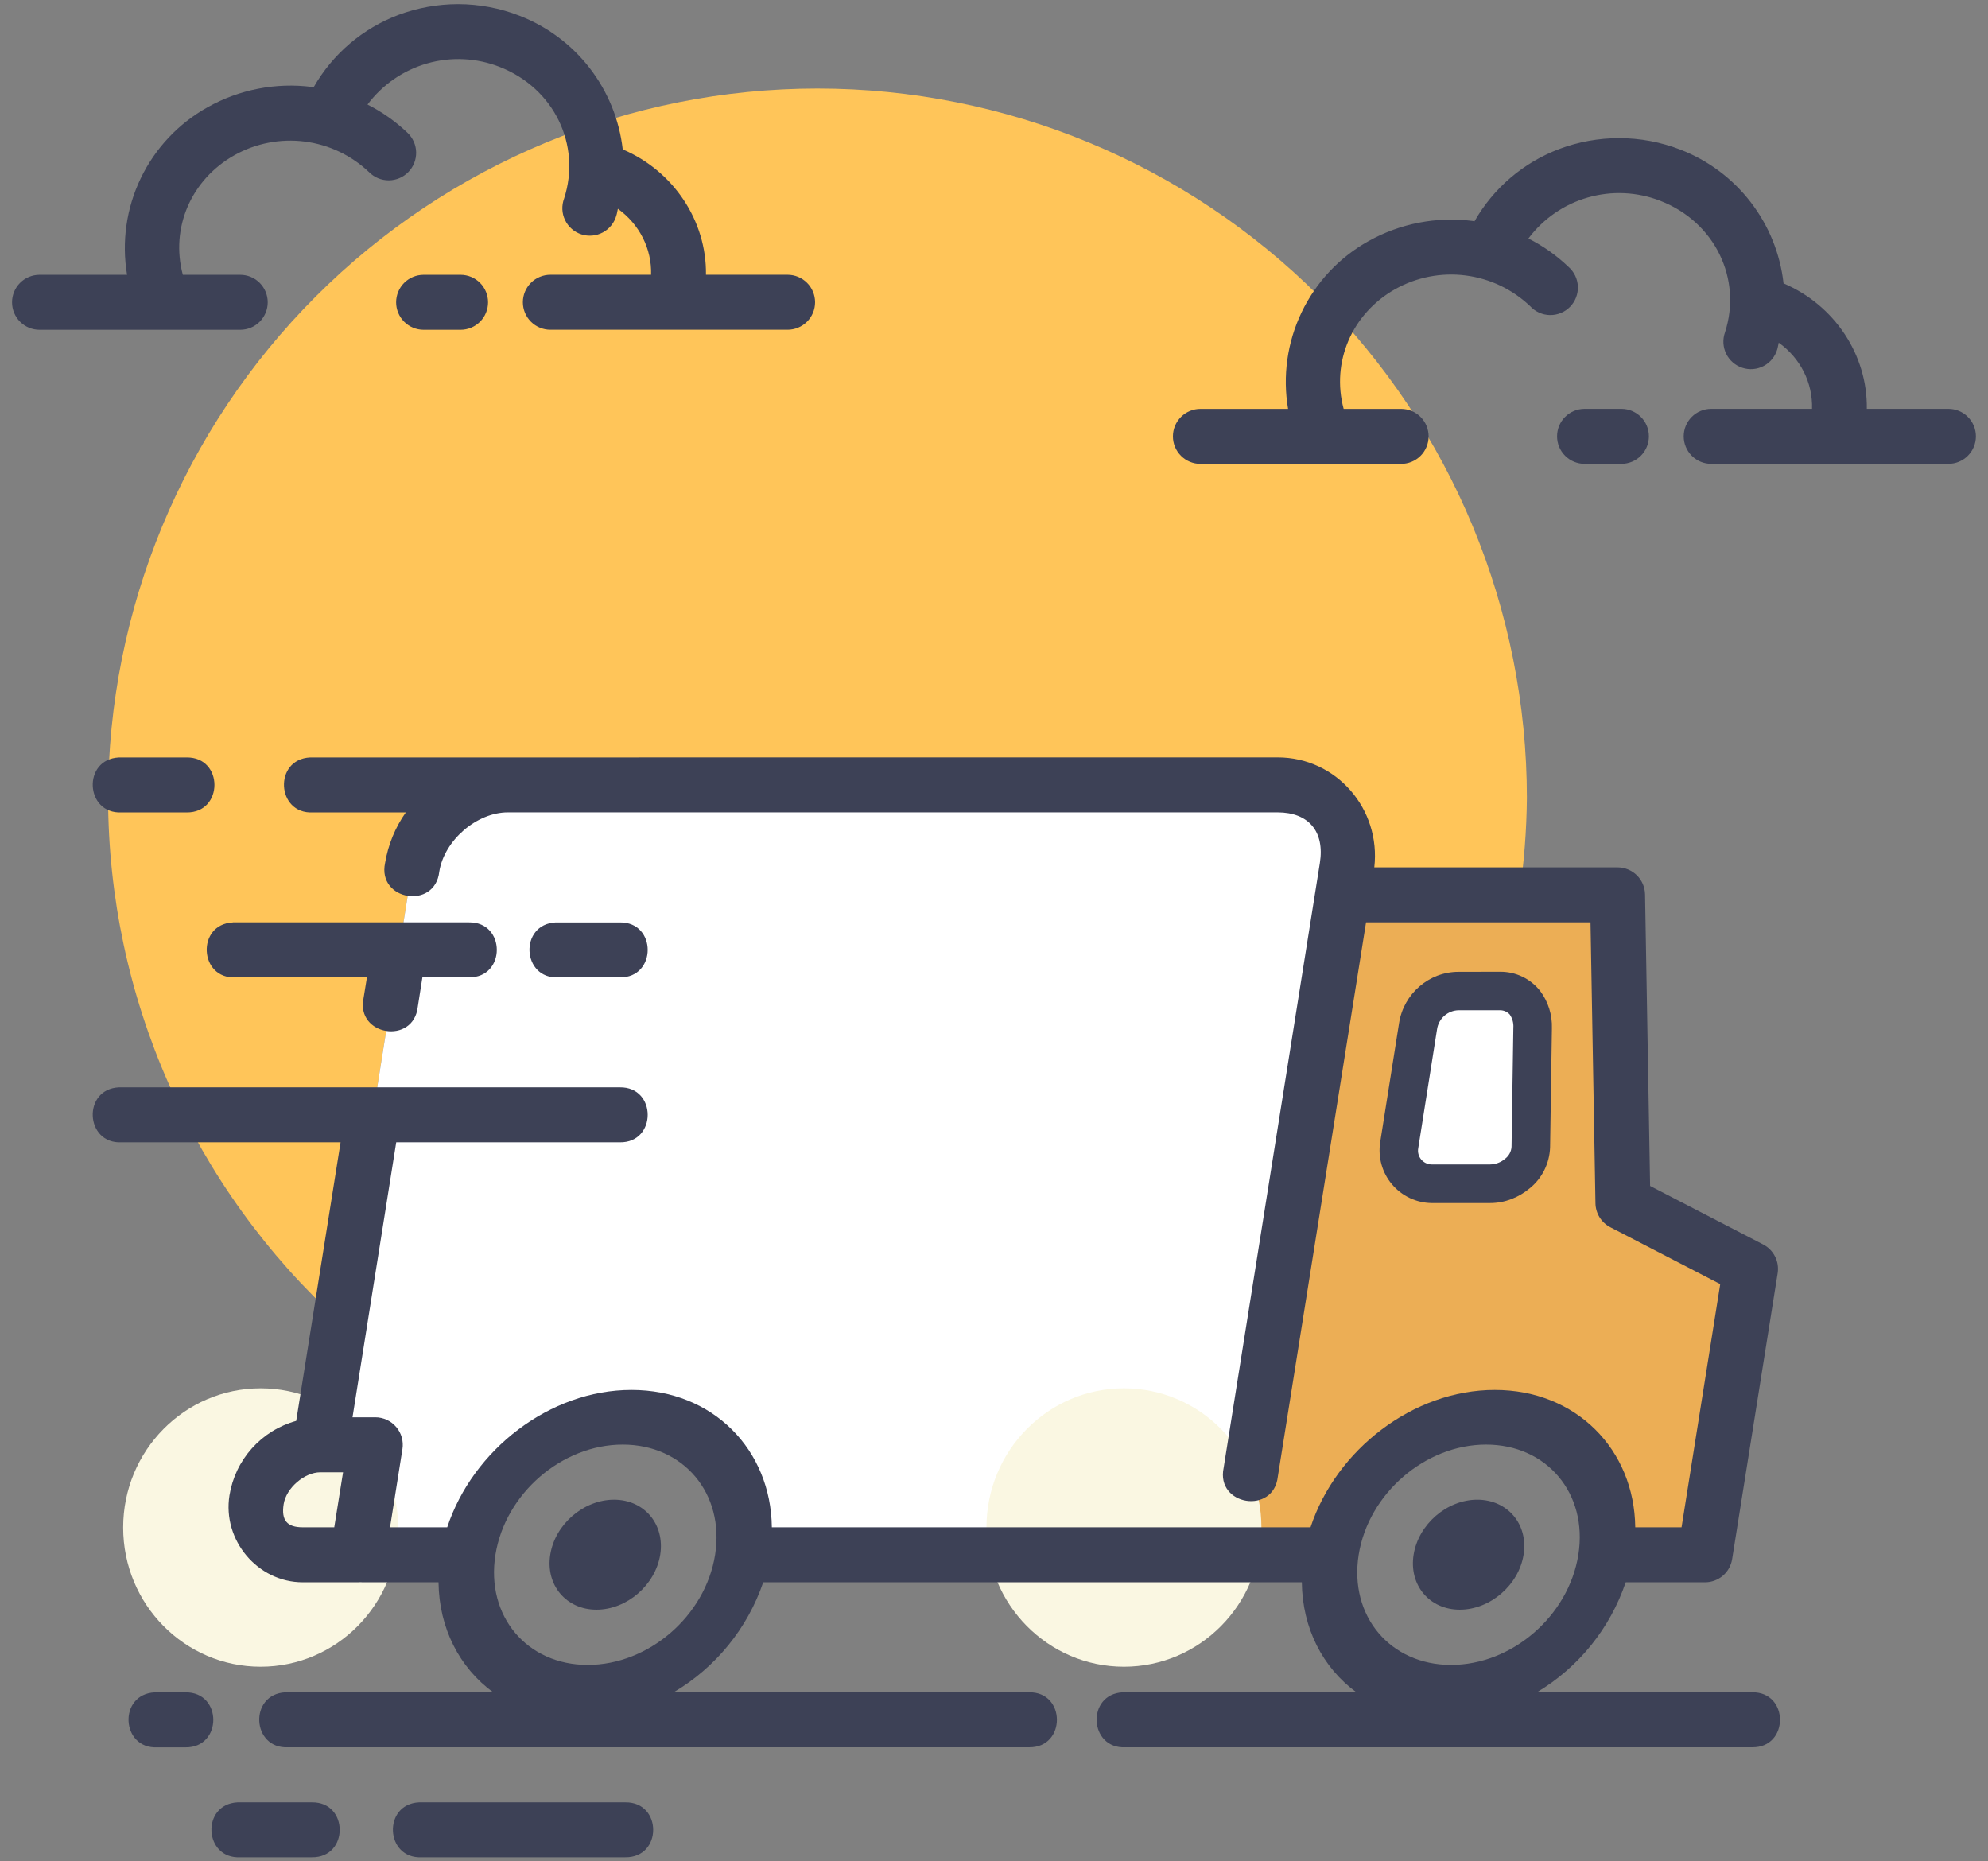 <svg xmlns="http://www.w3.org/2000/svg" width="94" height="88" viewBox="0 0 94 88" fill="none"><rect x="0" y="0" width="94" height="88" fill="#808080" stroke="none"/><path d="M38.651 4.186C29.756 4.188 21.226 7.722 14.937 14.011C8.647 20.301 5.113 28.831 5.111 37.726C5.119 42.387 6.097 46.995 7.985 51.257C9.872 55.519 12.627 59.34 16.073 62.478L19.492 41.007C19.835 38.849 21.85 37.107 24.011 37.107H60.411C62.571 37.107 64.035 38.849 63.692 41.007L63.494 42.307H71.84C72.064 40.79 72.183 39.26 72.197 37.726C72.195 28.83 68.66 20.299 62.37 14.009C56.079 7.72 47.547 4.186 38.651 4.186Z" fill="#FFC559"></path><path d="M24.011 37.11C21.853 37.11 19.835 38.847 19.492 41.01L15.145 68.31C13.704 68.31 12.363 69.467 12.134 70.91C11.905 72.348 12.878 73.51 14.318 73.51H16.918L16.957 73.268C17.344 73.414 17.758 73.507 18.218 73.507H22.118C22.118 73.506 22.118 73.504 22.118 73.502C22.392 71.778 23.34 70.125 24.754 68.906C26.167 67.687 27.929 67.002 29.653 67.002C31.377 67.002 32.921 67.687 33.946 68.906C34.971 70.125 35.392 71.778 35.118 73.502C35.118 73.504 35.118 73.506 35.118 73.507H58.726L63.692 41.007C64.035 38.849 62.574 37.107 60.411 37.107L24.011 37.11ZM68.967 46.852C68.504 46.857 68.057 47.026 67.707 47.33C67.357 47.633 67.125 48.051 67.054 48.508L66.159 54.145C66.124 54.368 66.136 54.596 66.196 54.813C66.256 55.031 66.362 55.233 66.507 55.406C66.652 55.579 66.833 55.718 67.037 55.815C67.24 55.912 67.463 55.964 67.688 55.968H70.46C70.93 55.962 71.384 55.792 71.742 55.487C71.933 55.336 72.089 55.146 72.199 54.929C72.31 54.712 72.372 54.474 72.381 54.231L72.467 48.599C72.486 48.174 72.358 47.754 72.106 47.411C71.966 47.236 71.788 47.094 71.585 46.997C71.382 46.9 71.16 46.851 70.936 46.852H68.967Z" fill="white"></path><path d="M63.494 42.31L58.726 73.51H62.938C62.938 73.507 62.938 73.505 62.938 73.502C63.212 71.779 64.16 70.126 65.573 68.907C66.985 67.688 68.747 67.003 70.47 67.002C71.324 67.001 72.143 67.169 72.881 67.496C73.618 67.822 74.259 68.301 74.767 68.904C75.275 69.508 75.64 70.225 75.841 71.014C76.043 71.802 76.076 72.648 75.941 73.502C75.941 73.504 75.941 73.506 75.941 73.507H80.615L82.771 59.985L76.739 56.865L76.484 42.307L63.494 42.31ZM68.967 46.852H70.938C71.163 46.851 71.385 46.9 71.588 46.997C71.79 47.094 71.968 47.235 72.108 47.411C72.368 47.749 72.472 48.168 72.467 48.599L72.381 54.231C72.372 54.474 72.31 54.712 72.199 54.929C72.089 55.146 71.933 55.336 71.742 55.487C71.384 55.792 70.93 55.962 70.46 55.968H67.688C67.463 55.964 67.24 55.912 67.037 55.815C66.833 55.718 66.652 55.579 66.507 55.406C66.362 55.233 66.256 55.031 66.196 54.813C66.136 54.596 66.124 54.368 66.159 54.145L67.054 48.508C67.125 48.05 67.357 47.633 67.707 47.33C68.057 47.026 68.504 46.857 68.967 46.852Z" fill="#ECAE55"></path><path d="M12.324 78.798C15.914 78.798 18.824 75.852 18.824 72.218C18.824 68.583 15.914 65.637 12.324 65.637C8.734 65.637 5.824 68.583 5.824 72.218C5.824 75.852 8.734 78.798 12.324 78.798Z" fill="#FAF7E2"></path><path d="M53.144 78.798C56.734 78.798 59.644 75.852 59.644 72.218C59.644 68.583 56.734 65.637 53.144 65.637C49.554 65.637 46.644 68.583 46.644 72.218C46.644 75.852 49.554 78.798 53.144 78.798Z" fill="#FAF7E2"></path><path d="M21.666 0.195C20.696 0.195 19.742 0.369 18.847 0.702C17.15 1.34 15.729 2.551 14.83 4.126L14.752 4.111C13.047 3.893 11.317 4.229 9.817 5.07C8.442 5.836 7.338 7.008 6.656 8.427C5.973 9.845 5.747 11.44 6.008 12.992H1.869C1.524 12.992 1.194 13.129 0.95 13.373C0.706 13.617 0.569 13.948 0.569 14.292C0.569 14.637 0.706 14.968 0.95 15.212C1.194 15.455 1.524 15.592 1.869 15.592H11.359C11.704 15.592 12.035 15.455 12.278 15.212C12.522 14.968 12.659 14.637 12.659 14.292C12.659 13.948 12.522 13.617 12.278 13.373C12.035 13.129 11.704 12.992 11.359 12.992H8.645C8.052 10.79 9.027 8.492 11.089 7.335C12.098 6.771 13.261 6.546 14.407 6.692C15.554 6.838 16.623 7.348 17.459 8.146C17.581 8.268 17.725 8.364 17.884 8.429C18.044 8.494 18.214 8.527 18.386 8.526C18.558 8.525 18.728 8.489 18.886 8.422C19.045 8.355 19.188 8.257 19.308 8.133C19.428 8.01 19.523 7.864 19.586 7.705C19.649 7.545 19.68 7.374 19.677 7.202C19.674 7.03 19.637 6.86 19.567 6.703C19.498 6.545 19.398 6.403 19.274 6.284C18.712 5.746 18.073 5.294 17.378 4.943C18.081 4.003 19.073 3.32 20.202 2.998C21.331 2.677 22.534 2.735 23.626 3.164C26.2 4.168 27.492 6.856 26.673 9.386C26.611 9.551 26.584 9.726 26.591 9.901C26.599 10.077 26.642 10.249 26.719 10.407C26.795 10.565 26.902 10.707 27.035 10.822C27.167 10.938 27.321 11.025 27.488 11.08C27.655 11.134 27.831 11.154 28.006 11.138C28.181 11.123 28.351 11.072 28.506 10.988C28.661 10.905 28.797 10.791 28.906 10.654C29.016 10.517 29.096 10.359 29.143 10.19C29.18 10.083 29.187 9.976 29.216 9.87C30.23 10.598 30.823 11.757 30.786 12.99H26.023C25.678 12.99 25.348 13.127 25.104 13.371C24.86 13.614 24.723 13.945 24.723 14.29C24.723 14.635 24.86 14.965 25.104 15.209C25.348 15.453 25.678 15.59 26.023 15.59H37.24C37.584 15.59 37.915 15.453 38.159 15.209C38.403 14.965 38.54 14.635 38.54 14.29C38.54 13.945 38.403 13.614 38.159 13.371C37.915 13.127 37.584 12.99 37.24 12.99H33.381C33.415 10.437 31.847 8.086 29.445 7.062C29.285 5.664 28.745 4.336 27.885 3.223C27.025 2.109 25.877 1.252 24.565 0.744C23.641 0.383 22.658 0.197 21.666 0.195ZM76.554 6.531C75.584 6.531 74.63 6.706 73.736 7.041C72.039 7.678 70.618 8.888 69.719 10.463L69.641 10.447C67.936 10.227 66.206 10.561 64.706 11.401C63.331 12.168 62.226 13.342 61.546 14.762C60.865 16.182 60.641 17.779 60.905 19.331H56.76C56.416 19.331 56.085 19.468 55.841 19.712C55.597 19.956 55.46 20.286 55.46 20.631C55.46 20.976 55.597 21.307 55.841 21.55C56.085 21.794 56.416 21.931 56.76 21.931H66.25C66.595 21.931 66.926 21.794 67.17 21.55C67.413 21.307 67.55 20.976 67.55 20.631C67.55 20.286 67.413 19.956 67.17 19.712C66.926 19.468 66.595 19.331 66.25 19.331H63.533C62.941 17.126 63.916 14.823 65.977 13.666C66.988 13.102 68.152 12.876 69.3 13.023C70.448 13.169 71.519 13.68 72.355 14.48C72.475 14.609 72.62 14.713 72.782 14.784C72.943 14.856 73.118 14.894 73.294 14.896C73.471 14.898 73.646 14.864 73.809 14.796C73.972 14.728 74.119 14.628 74.242 14.501C74.365 14.374 74.461 14.224 74.524 14.059C74.587 13.893 74.615 13.717 74.608 13.541C74.6 13.364 74.557 13.191 74.48 13.032C74.404 12.873 74.295 12.731 74.162 12.615C73.601 12.077 72.963 11.626 72.269 11.276C72.972 10.337 73.963 9.654 75.092 9.333C76.22 9.012 77.422 9.07 78.515 9.498C81.089 10.499 82.383 13.19 81.562 15.72C81.504 15.883 81.479 16.057 81.49 16.231C81.5 16.404 81.545 16.573 81.622 16.729C81.698 16.885 81.806 17.024 81.937 17.137C82.069 17.251 82.222 17.337 82.387 17.39C82.552 17.444 82.726 17.464 82.899 17.449C83.072 17.434 83.241 17.384 83.394 17.303C83.548 17.222 83.684 17.111 83.793 16.977C83.903 16.842 83.985 16.687 84.034 16.521C84.068 16.417 84.076 16.307 84.105 16.201C85.124 16.929 85.717 18.091 85.68 19.329H80.912C80.567 19.329 80.236 19.466 79.993 19.709C79.749 19.953 79.612 20.284 79.612 20.629C79.612 20.973 79.749 21.304 79.993 21.548C80.236 21.792 80.567 21.929 80.912 21.929H92.128C92.473 21.929 92.804 21.792 93.047 21.548C93.291 21.304 93.428 20.973 93.428 20.629C93.428 20.284 93.291 19.953 93.047 19.709C92.804 19.466 92.473 19.329 92.128 19.329H88.27C88.306 16.773 86.741 14.422 84.333 13.398C84.175 11.999 83.638 10.671 82.778 9.556C81.919 8.441 80.771 7.583 79.458 7.075C78.532 6.715 77.548 6.531 76.554 6.531ZM20.03 12.992C19.685 12.992 19.355 13.129 19.111 13.373C18.867 13.617 18.73 13.948 18.73 14.292C18.73 14.637 18.867 14.968 19.111 15.212C19.355 15.455 19.685 15.592 20.03 15.592H21.777C22.122 15.592 22.453 15.455 22.697 15.212C22.941 14.968 23.077 14.637 23.077 14.292C23.077 13.948 22.941 13.617 22.697 13.373C22.453 13.129 22.122 12.992 21.777 12.992H20.03ZM74.924 19.329C74.579 19.329 74.249 19.466 74.005 19.709C73.761 19.953 73.624 20.284 73.624 20.629C73.624 20.973 73.761 21.304 74.005 21.548C74.249 21.792 74.579 21.929 74.924 21.929H76.666C77.011 21.929 77.341 21.792 77.585 21.548C77.829 21.304 77.966 20.973 77.966 20.629C77.966 20.284 77.829 19.953 77.585 19.709C77.341 19.466 77.011 19.329 76.666 19.329H74.924Z" fill="#3D4156"></path><path d="M5.624 35.81C3.889 35.893 4.017 38.493 5.751 38.41H8.822C10.579 38.433 10.579 35.784 8.822 35.81H5.751C5.708 35.808 5.667 35.808 5.624 35.81ZM14.661 35.81C12.93 35.896 13.062 38.496 14.794 38.41H19.188C18.685 39.123 18.35 39.941 18.208 40.802C17.833 42.58 20.571 43.02 20.771 41.21C21.008 39.723 22.547 38.407 24.011 38.407H60.411C61.875 38.407 62.644 39.312 62.408 40.799L57.858 69.399C57.483 71.18 60.221 71.62 60.421 69.81L64.592 43.607H75.205L75.439 56.888C75.443 57.122 75.51 57.351 75.633 57.55C75.756 57.749 75.931 57.911 76.138 58.019L81.338 60.71L79.51 72.207H77.321C77.28 68.541 74.539 65.713 70.678 65.713C66.82 65.713 63.175 68.541 61.966 72.207H36.496C36.454 68.541 33.714 65.713 29.856 65.713C25.997 65.713 22.355 68.541 21.146 72.207H18.442L19.029 68.51C19.058 68.325 19.047 68.135 18.996 67.954C18.945 67.773 18.855 67.606 18.733 67.463C18.611 67.32 18.46 67.205 18.289 67.127C18.118 67.048 17.933 67.007 17.745 67.007H16.668L18.735 54.007H29.307C31.065 54.033 31.065 51.381 29.307 51.407H5.751C5.708 51.405 5.664 51.405 5.621 51.407C3.889 51.493 4.017 54.093 5.751 54.007H16.104L14.006 67.176C13.198 67.399 12.47 67.85 11.911 68.475C11.351 69.099 10.983 69.871 10.85 70.699C10.512 72.813 12.178 74.807 14.318 74.807H16.918C16.954 74.807 16.991 74.807 17.03 74.802C17.071 74.806 17.113 74.808 17.155 74.807H20.735C20.761 76.976 21.723 78.84 23.317 80.007H13.626C13.583 80.005 13.54 80.005 13.496 80.007C11.76 80.096 11.892 82.696 13.626 82.607H48.656C50.414 82.633 50.414 79.981 48.656 80.007H31.852C33.839 78.835 35.342 76.99 36.088 74.807H61.555C61.581 76.976 62.54 78.84 64.134 80.007H53.219C53.176 80.005 53.133 80.005 53.089 80.007C51.355 80.096 51.488 82.696 53.219 82.607H82.846C84.604 82.633 84.604 79.981 82.846 80.007H72.67C74.644 78.829 76.132 76.985 76.869 74.807H80.618C80.928 74.807 81.227 74.697 81.463 74.496C81.698 74.295 81.854 74.016 81.902 73.71L84.055 60.19C84.097 59.92 84.053 59.643 83.929 59.4C83.805 59.156 83.607 58.958 83.364 58.833L78.023 56.069L77.784 42.281C77.777 41.941 77.637 41.617 77.394 41.379C77.151 41.141 76.824 41.007 76.484 41.007H64.982C65.299 38.257 63.201 35.807 60.411 35.807L14.661 35.81ZM11.011 43.61C9.277 43.696 9.409 46.296 11.141 46.21H17.35L17.191 47.188C16.817 48.969 19.554 49.408 19.755 47.598L19.973 46.207H22.173C23.93 46.233 23.93 43.581 22.173 43.607H11.143C11.1 43.605 11.057 43.605 11.013 43.607L11.011 43.61ZM26.273 43.61C24.539 43.696 24.669 46.296 26.403 46.21H29.307C31.065 46.233 31.065 43.584 29.307 43.61H26.403C26.36 43.608 26.316 43.608 26.273 43.61ZM68.967 45.945C67.563 45.945 66.373 46.985 66.154 48.365L65.26 54.002C65.205 54.355 65.227 54.715 65.323 55.058C65.419 55.402 65.588 55.721 65.819 55.993C66.049 56.266 66.335 56.486 66.657 56.639C66.98 56.791 67.331 56.873 67.688 56.878H70.46C71.17 56.878 71.82 56.605 72.324 56.186C72.616 55.952 72.854 55.657 73.021 55.322C73.188 54.988 73.281 54.621 73.294 54.247L73.38 48.615C73.401 47.981 73.206 47.36 72.826 46.852C72.602 46.566 72.315 46.336 71.988 46.178C71.66 46.02 71.301 45.94 70.938 45.942L68.967 45.945ZM68.967 47.762H70.938C71.131 47.762 71.307 47.866 71.391 47.97C71.514 48.152 71.573 48.37 71.557 48.589L71.471 54.221C71.464 54.333 71.432 54.441 71.378 54.54C71.324 54.638 71.249 54.724 71.159 54.79C70.964 54.956 70.716 55.049 70.46 55.053H67.688C67.594 55.051 67.501 55.029 67.416 54.988C67.332 54.947 67.257 54.888 67.197 54.816C67.137 54.743 67.094 54.658 67.07 54.567C67.046 54.476 67.042 54.381 67.059 54.288L67.951 48.651C67.989 48.407 68.111 48.184 68.297 48.022C68.483 47.859 68.72 47.767 68.967 47.762ZM29.445 68.297C32.318 68.297 34.273 70.608 33.813 73.507C33.35 76.409 30.664 78.713 27.789 78.713C24.916 78.713 22.966 76.409 23.426 73.507C23.889 70.608 26.572 68.297 29.445 68.297ZM70.267 68.297C73.14 68.297 75.09 70.608 74.63 73.507C74.167 76.409 71.484 78.713 68.611 78.713C65.738 78.713 63.783 76.409 64.243 73.507C64.706 70.608 67.394 68.297 70.267 68.297ZM15.145 69.607H16.221L15.805 72.207H14.318C13.574 72.207 13.291 71.88 13.413 71.11C13.535 70.343 14.401 69.607 15.145 69.607ZM29.034 70.902C27.596 70.902 26.244 72.067 26.018 73.502C25.789 74.937 26.772 76.102 28.205 76.102C29.642 76.102 30.987 74.937 31.218 73.502C31.444 72.067 30.469 70.902 29.034 70.902ZM69.851 70.902C68.416 70.902 67.069 72.067 66.841 73.502C66.612 74.937 67.587 76.102 69.025 76.102C70.46 76.102 71.812 74.937 72.041 73.502C72.269 72.067 71.287 70.902 69.851 70.902ZM7.314 80.01C5.579 80.098 5.712 82.698 7.446 82.61H8.767C10.525 82.636 10.525 79.984 8.767 80.01H7.446C7.403 80.008 7.357 80.008 7.314 80.01ZM11.234 85.21C9.5 85.298 9.633 87.898 11.364 87.81H14.744C16.502 87.836 16.502 85.184 14.744 85.21H11.364C11.321 85.208 11.278 85.208 11.234 85.21ZM19.814 85.21C18.083 85.296 18.21 87.896 19.944 87.81H29.564C31.325 87.836 31.325 85.184 29.564 85.21H19.944C19.901 85.208 19.858 85.208 19.814 85.21Z" fill="#3D4156"></path></svg>